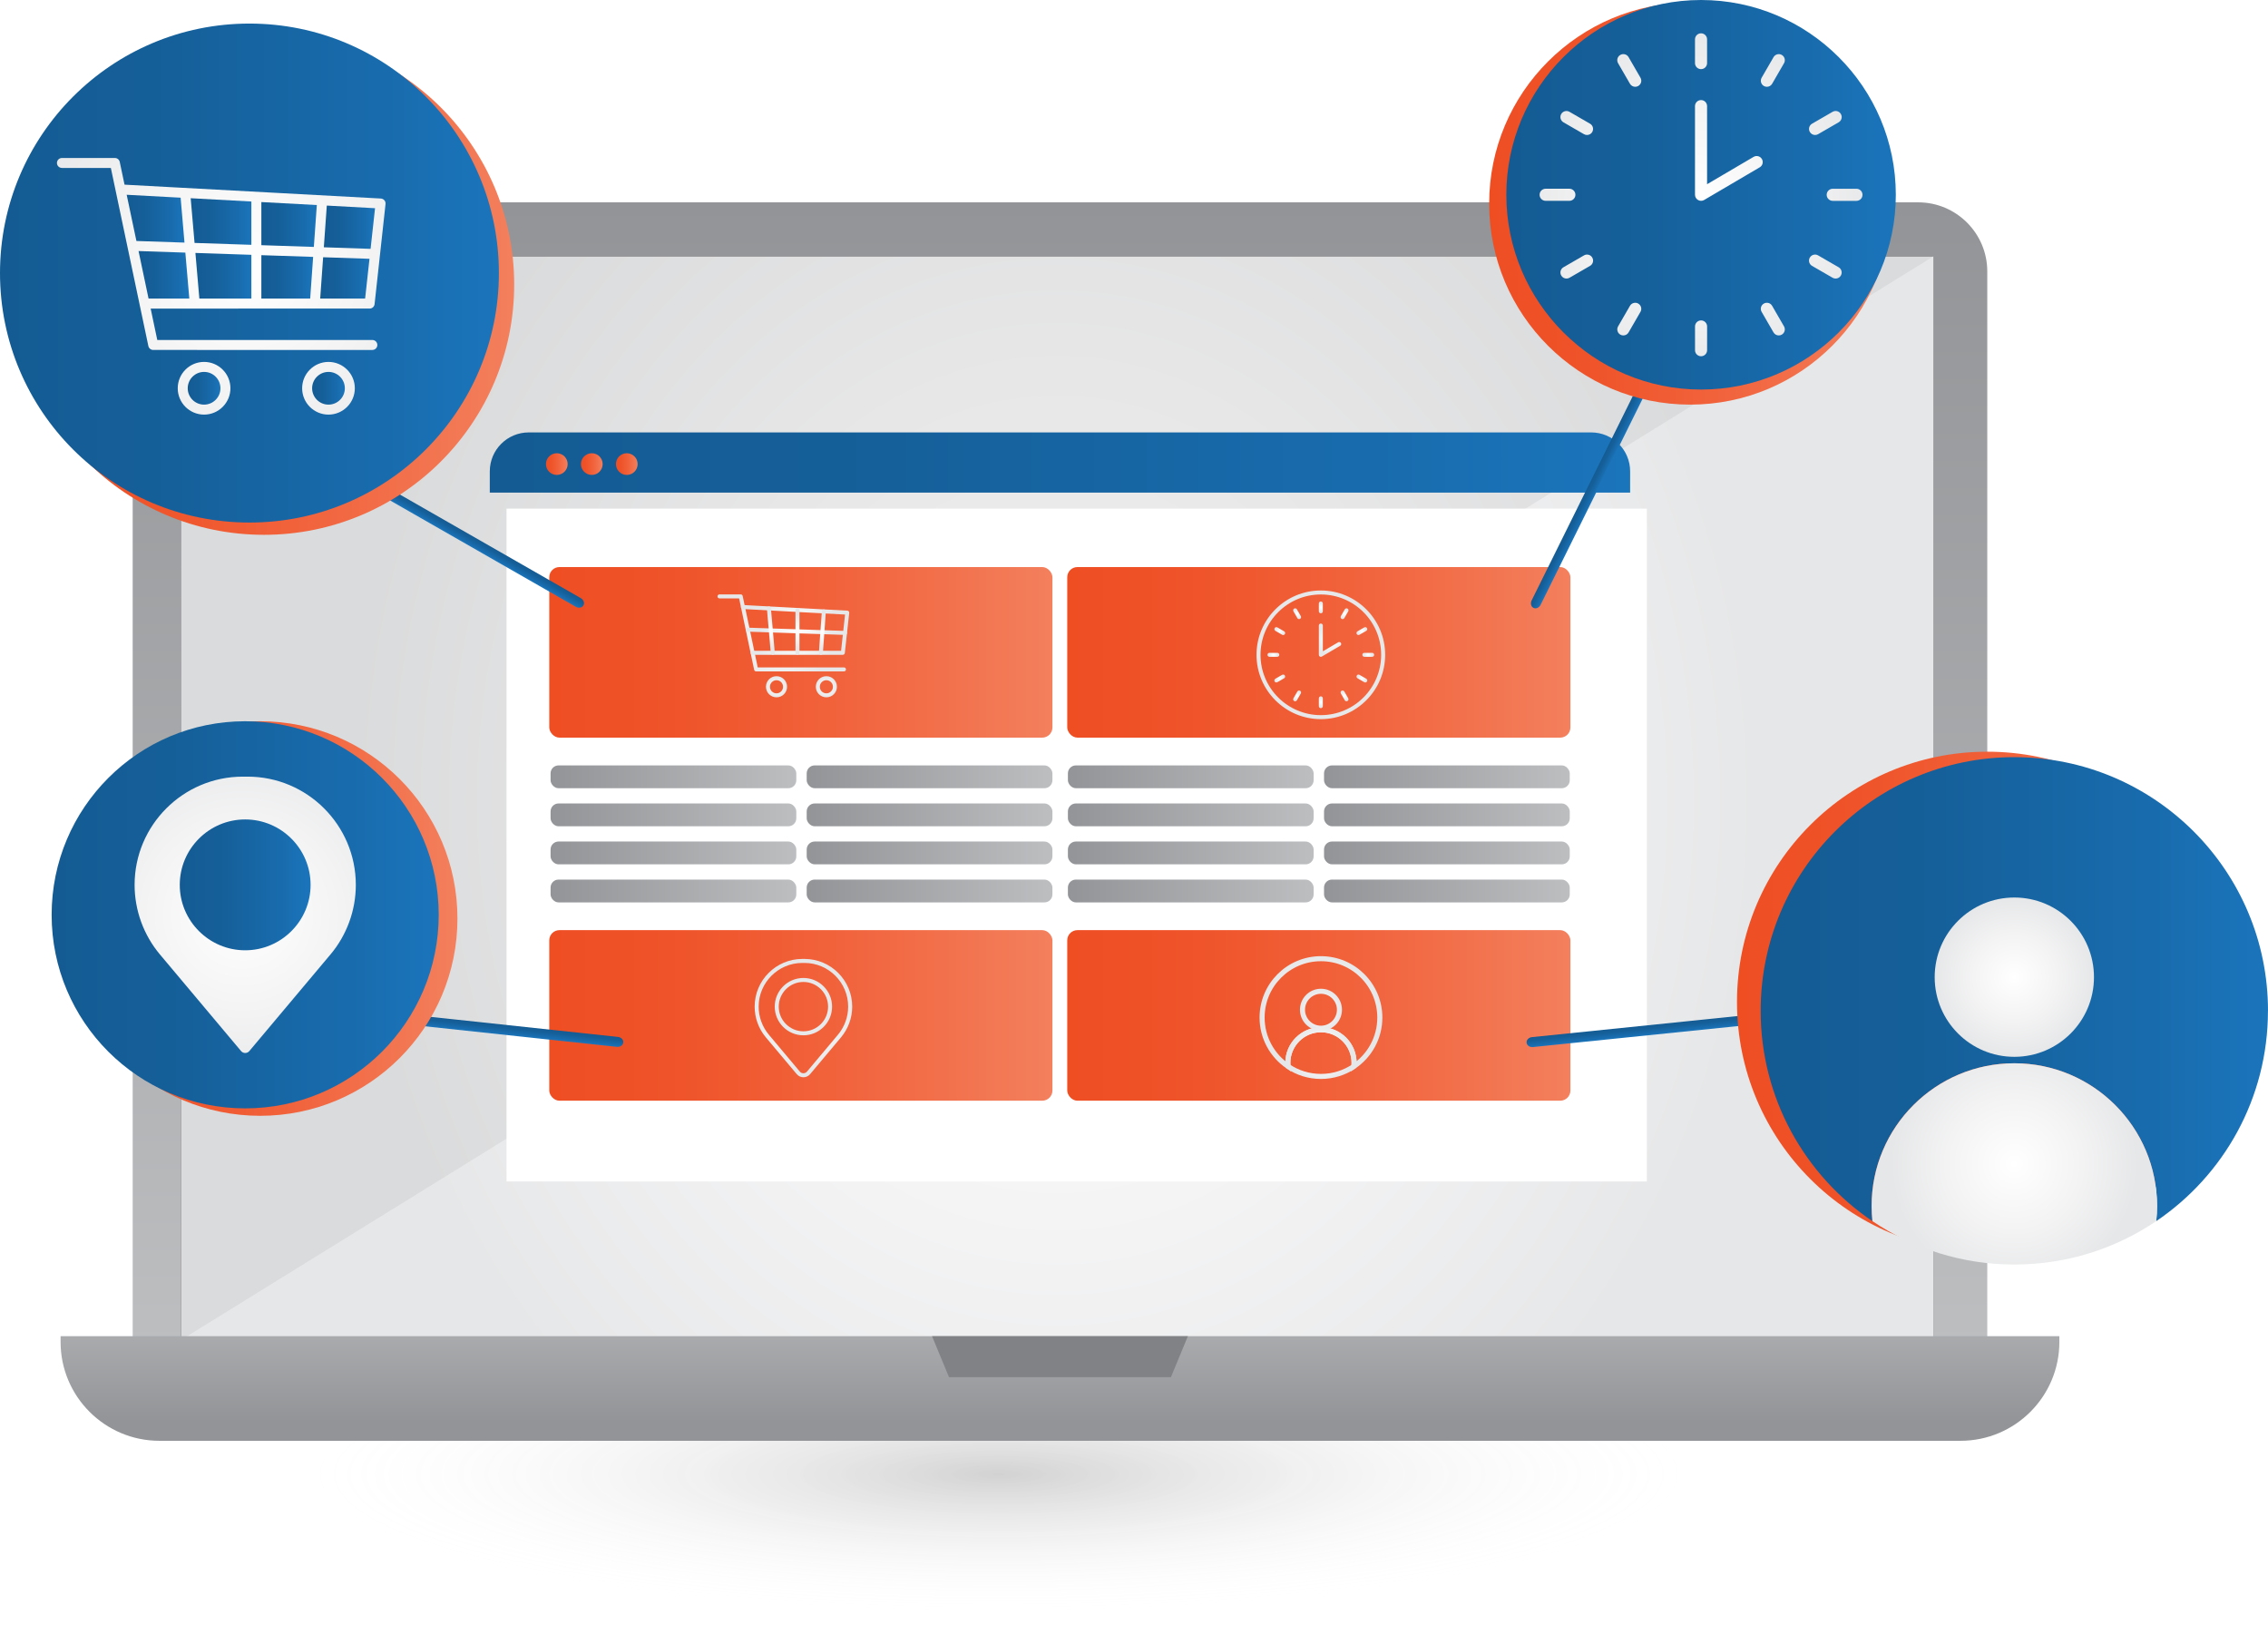 <?xml version="1.0" encoding="UTF-8"?>
<svg xmlns="http://www.w3.org/2000/svg" xmlns:xlink="http://www.w3.org/1999/xlink" viewBox="0 0 896.94 642.54">
  <defs>
    <style>
      .cls-1 {
        fill: url(#linear-gradient-2);
      }

      .cls-2 {
        fill: url(#radial-gradient-7);
      }

      .cls-3 {
        fill: url(#radial-gradient-34);
      }

      .cls-4 {
        fill: url(#radial-gradient-10);
      }

      .cls-5 {
        fill: url(#linear-gradient-17);
      }

      .cls-6 {
        fill: url(#radial-gradient-31);
      }

      .cls-7 {
        fill: url(#linear-gradient-43);
      }

      .cls-8 {
        fill: url(#linear-gradient-15);
      }

      .cls-9 {
        fill: url(#linear-gradient-18);
      }

      .cls-10 {
        fill: url(#linear-gradient-40);
      }

      .cls-11 {
        fill: url(#linear-gradient-28);
      }

      .cls-12 {
        fill: url(#radial-gradient-16);
      }

      .cls-13 {
        fill: url(#radial-gradient-20);
      }

      .cls-14 {
        fill: url(#linear-gradient-14);
      }

      .cls-15 {
        fill: url(#radial-gradient-21);
      }

      .cls-16 {
        fill: url(#radial-gradient-8);
      }

      .cls-17 {
        fill: url(#linear-gradient-36);
      }

      .cls-18 {
        fill: url(#linear-gradient-20);
      }

      .cls-19 {
        fill: url(#linear-gradient-6);
      }

      .cls-20 {
        fill: url(#radial-gradient-5);
      }

      .cls-21 {
        fill: url(#radial-gradient-4);
      }

      .cls-22 {
        fill: url(#linear-gradient-35);
      }

      .cls-23 {
        fill: url(#linear-gradient-48);
      }

      .cls-24 {
        fill: url(#radial-gradient-32);
      }

      .cls-25 {
        fill: url(#linear-gradient-32);
      }

      .cls-26 {
        fill: url(#linear-gradient-11);
      }

      .cls-27 {
        fill: url(#radial-gradient-25);
      }

      .cls-28 {
        fill: url(#radial-gradient-26);
      }

      .cls-29 {
        stroke: url(#radial-gradient-27);
      }

      .cls-29, .cls-30, .cls-31 {
        fill: none;
        stroke-miterlimit: 10;
        stroke-width: 2px;
      }

      .cls-32 {
        fill: url(#radial-gradient-22);
      }

      .cls-33 {
        fill: url(#linear-gradient-39);
      }

      .cls-34 {
        fill: url(#radial-gradient-6);
      }

      .cls-35 {
        fill: url(#radial-gradient-19);
      }

      .cls-36 {
        fill: url(#radial-gradient-12);
      }

      .cls-37 {
        fill: url(#linear-gradient-10);
      }

      .cls-38 {
        fill: url(#radial-gradient);
      }

      .cls-39 {
        fill: url(#linear-gradient-49);
      }

      .cls-40 {
        fill: url(#linear-gradient-37);
      }

      .cls-41 {
        fill: #fff;
        filter: url(#drop-shadow-5);
      }

      .cls-42 {
        fill: url(#radial-gradient-13);
      }

      .cls-43 {
        fill: url(#linear-gradient-16);
      }

      .cls-44 {
        fill: url(#linear-gradient-31);
      }

      .cls-45 {
        fill: url(#linear-gradient-41);
      }

      .cls-46 {
        fill: url(#linear-gradient-21);
      }

      .cls-47 {
        fill: url(#radial-gradient-30);
      }

      .cls-48 {
        fill: url(#linear-gradient-25);
      }

      .cls-49 {
        fill: url(#linear-gradient-5);
      }

      .cls-50 {
        fill: url(#radial-gradient-24);
      }

      .cls-51 {
        fill: url(#radial-gradient-15);
      }

      .cls-52 {
        fill: url(#linear-gradient-45);
      }

      .cls-53 {
        fill: #808285;
      }

      .cls-54, .cls-55 {
        fill: url(#radial-gradient-2);
      }

      .cls-56 {
        fill: url(#linear-gradient-34);
      }

      .cls-57 {
        fill: url(#radial-gradient-3);
      }

      .cls-30 {
        stroke: url(#radial-gradient-28);
      }

      .cls-58 {
        fill: url(#linear-gradient-7);
      }

      .cls-55 {
        opacity: .94;
      }

      .cls-59 {
        fill: url(#linear-gradient-24);
      }

      .cls-60 {
        fill: url(#linear-gradient-9);
      }

      .cls-61 {
        fill: url(#radial-gradient-17);
      }

      .cls-62 {
        fill: url(#linear-gradient-22);
      }

      .cls-63 {
        fill: url(#linear-gradient-42);
      }

      .cls-64 {
        fill: url(#radial-gradient-33);
      }

      .cls-65 {
        fill: url(#radial-gradient-14);
      }

      .cls-66 {
        fill: url(#linear-gradient-3);
      }

      .cls-31 {
        stroke: url(#radial-gradient-29);
      }

      .cls-67 {
        fill: url(#linear-gradient);
      }

      .cls-68 {
        fill: url(#linear-gradient-27);
      }

      .cls-69 {
        fill: url(#linear-gradient-33);
      }

      .cls-70 {
        fill: url(#linear-gradient-38);
      }

      .cls-71 {
        fill: url(#linear-gradient-29);
      }

      .cls-72 {
        fill: url(#linear-gradient-30);
      }

      .cls-73 {
        fill: url(#radial-gradient-23);
      }

      .cls-74 {
        fill: url(#linear-gradient-23);
      }

      .cls-75 {
        fill: url(#linear-gradient-19);
      }

      .cls-76 {
        fill: #231f20;
      }

      .cls-77 {
        fill: url(#linear-gradient-4);
      }

      .cls-78 {
        fill: url(#radial-gradient-11);
      }

      .cls-79 {
        fill: url(#radial-gradient-18);
      }

      .cls-80 {
        fill: url(#radial-gradient-9);
      }

      .cls-81 {
        fill: url(#linear-gradient-8);
      }

      .cls-82 {
        fill: url(#linear-gradient-44);
      }

      .cls-83 {
        fill: url(#linear-gradient-47);
      }

      .cls-84 {
        fill: url(#linear-gradient-46);
      }

      .cls-85 {
        fill: url(#linear-gradient-12);
      }

      .cls-86 {
        fill: url(#linear-gradient-13);
      }

      .cls-87 {
        fill: url(#linear-gradient-26);
      }
    </style>
    <radialGradient id="radial-gradient" cx="395.01" cy="584.78" fx="395.01" fy="584.78" r="276.57" gradientTransform="translate(0 465.96) scale(1 .2)" gradientUnits="userSpaceOnUse">
      <stop offset="0" stop-color="#231f20" stop-opacity=".2"/>
      <stop offset="1" stop-color="#fff" stop-opacity="0"/>
    </radialGradient>
    <linearGradient id="linear-gradient" x1="419.19" y1="80.01" x2="419.19" y2="532.05" gradientUnits="userSpaceOnUse">
      <stop offset="0" stop-color="#929497"/>
      <stop offset="1" stop-color="#bcbec0"/>
    </linearGradient>
    <radialGradient id="radial-gradient-2" cx="418.07" cy="339.02" fx="418.07" fy="339.02" r="277.84" gradientTransform="translate(0 -76.52) scale(1 1.16)" gradientUnits="userSpaceOnUse">
      <stop offset="0" stop-color="#fff"/>
      <stop offset=".55" stop-color="#f3f3f4"/>
      <stop offset="1" stop-color="#e6e7e8"/>
    </radialGradient>
    <linearGradient id="linear-gradient-2" x1="419.19" y1="562.13" x2="419.19" y2="498.95" xlink:href="#linear-gradient"/>
    <filter id="drop-shadow-5" filterUnits="userSpaceOnUse">
      <feOffset dx="6.62" dy="6.62"/>
      <feGaussianBlur result="blur" stdDeviation="13.25"/>
      <feFlood flood-color="#000" flood-opacity=".35"/>
      <feComposite in2="blur" operator="in"/>
      <feComposite in="SourceGraphic"/>
    </filter>
    <linearGradient id="linear-gradient-3" x1="193.7" y1="182.89" x2="644.68" y2="182.89" gradientUnits="userSpaceOnUse">
      <stop offset="0" stop-color="#145b93"/>
      <stop offset=".31" stop-color="#155f99"/>
      <stop offset=".75" stop-color="#186bac"/>
      <stop offset="1" stop-color="#1b75bb"/>
    </linearGradient>
    <linearGradient id="linear-gradient-4" x1="215.91" y1="183.51" x2="224.49" y2="183.51" gradientUnits="userSpaceOnUse">
      <stop offset="0" stop-color="#ef4e23"/>
      <stop offset=".24" stop-color="#ef5329"/>
      <stop offset=".58" stop-color="#f1633c"/>
      <stop offset=".98" stop-color="#f37e5b"/>
      <stop offset="1" stop-color="#f4805e"/>
    </linearGradient>
    <linearGradient id="linear-gradient-5" x1="229.75" x2="238.33" xlink:href="#linear-gradient-4"/>
    <linearGradient id="linear-gradient-6" x1="243.59" x2="252.17" xlink:href="#linear-gradient-4"/>
    <linearGradient id="linear-gradient-7" x1="217.22" y1="257.96" x2="416.21" y2="257.96" xlink:href="#linear-gradient-4"/>
    <linearGradient id="linear-gradient-8" x1="217.22" y1="401.53" x2="416.21" y2="401.53" xlink:href="#linear-gradient-4"/>
    <linearGradient id="linear-gradient-9" x1="422.07" y1="401.53" x2="621.06" y2="401.53" xlink:href="#linear-gradient-4"/>
    <linearGradient id="linear-gradient-10" x1="422.07" y1="257.96" x2="621.06" y2="257.96" xlink:href="#linear-gradient-4"/>
    <linearGradient id="linear-gradient-11" x1="217.74" y1="352.32" x2="314.92" y2="352.32" xlink:href="#linear-gradient"/>
    <linearGradient id="linear-gradient-12" x1="217.74" y1="337.27" x2="314.92" y2="337.27" xlink:href="#linear-gradient"/>
    <linearGradient id="linear-gradient-13" x1="217.74" y1="322.22" x2="314.92" y2="322.22" xlink:href="#linear-gradient"/>
    <linearGradient id="linear-gradient-14" x1="217.74" y1="307.17" x2="314.92" y2="307.17" xlink:href="#linear-gradient"/>
    <linearGradient id="linear-gradient-15" x1="319.03" y1="352.32" x2="416.21" y2="352.32" xlink:href="#linear-gradient"/>
    <linearGradient id="linear-gradient-16" x1="319.03" y1="337.27" x2="416.21" y2="337.27" xlink:href="#linear-gradient"/>
    <linearGradient id="linear-gradient-17" x1="319.03" y1="322.22" x2="416.21" y2="322.22" xlink:href="#linear-gradient"/>
    <linearGradient id="linear-gradient-18" x1="319.03" y1="307.17" x2="416.21" y2="307.17" xlink:href="#linear-gradient"/>
    <linearGradient id="linear-gradient-19" x1="422.33" y1="352.32" x2="519.51" y2="352.32" xlink:href="#linear-gradient"/>
    <linearGradient id="linear-gradient-20" x1="422.33" y1="337.27" x2="519.51" y2="337.27" xlink:href="#linear-gradient"/>
    <linearGradient id="linear-gradient-21" x1="422.33" y1="322.22" x2="519.51" y2="322.22" xlink:href="#linear-gradient"/>
    <linearGradient id="linear-gradient-22" x1="422.33" y1="307.17" x2="519.51" y2="307.17" xlink:href="#linear-gradient"/>
    <linearGradient id="linear-gradient-23" x1="523.62" y1="352.32" x2="620.8" y2="352.32" xlink:href="#linear-gradient"/>
    <linearGradient id="linear-gradient-24" x1="523.62" y1="337.27" x2="620.8" y2="337.27" xlink:href="#linear-gradient"/>
    <linearGradient id="linear-gradient-25" x1="523.62" y1="322.22" x2="620.8" y2="322.22" xlink:href="#linear-gradient"/>
    <linearGradient id="linear-gradient-26" x1="523.62" y1="307.17" x2="620.8" y2="307.17" xlink:href="#linear-gradient"/>
    <radialGradient id="radial-gradient-3" cx="307.09" cy="271.57" fx="307.09" fy="271.57" r="4.18" gradientTransform="matrix(1, 0, 0, 1, 0, 0)" xlink:href="#radial-gradient-2"/>
    <radialGradient id="radial-gradient-4" cx="326.81" cy="271.57" fx="326.81" fy="271.57" r="4.18" gradientTransform="matrix(1, 0, 0, 1, 0, 0)" xlink:href="#radial-gradient-2"/>
    <radialGradient id="radial-gradient-5" cx="309.16" cy="250.27" fx="309.16" fy="250.27" r="20.94" gradientTransform="matrix(1, 0, 0, 1, 0, 0)" xlink:href="#radial-gradient-2"/>
    <radialGradient id="radial-gradient-6" cx="314.45" cy="249.09" fx="314.45" fy="249.09" r="16.67" gradientTransform="matrix(1, 0, 0, 1, 0, 0)" xlink:href="#radial-gradient-2"/>
    <radialGradient id="radial-gradient-7" cx="314.95" cy="249.63" fx="314.95" fy="249.63" r="14.21" gradientTransform="matrix(1, 0, 0, 1, 0, 0)" xlink:href="#radial-gradient-2"/>
    <radialGradient id="radial-gradient-8" cx="304.85" cy="249.36" fx="304.85" fy="249.36" r="6.85" gradientTransform="matrix(1, 0, 0, 1, 0, 0)" xlink:href="#radial-gradient-2"/>
    <radialGradient id="radial-gradient-9" cx="315.38" cy="249.67" fx="315.38" fy="249.67" r="6.57" gradientTransform="matrix(1, 0, 0, 1, 0, 0)" xlink:href="#radial-gradient-2"/>
    <radialGradient id="radial-gradient-10" cx="325.23" cy="249.95" fx="325.23" fy="249.95" r="6.42" gradientTransform="matrix(1, 0, 0, 1, 0, 0)" xlink:href="#radial-gradient-2"/>
    <radialGradient id="radial-gradient-11" cx="317.73" cy="402.58" fx="317.73" fy="402.58" r="21.44" gradientTransform="matrix(1, 0, 0, 1, 0, 0)" xlink:href="#radial-gradient-2"/>
    <radialGradient id="radial-gradient-12" cx="317.73" cy="398.05" fx="317.73" fy="398.05" r="11.34" gradientTransform="matrix(1, 0, 0, 1, 0, 0)" xlink:href="#radial-gradient-2"/>
    <radialGradient id="radial-gradient-13" cx="522.36" cy="258.93" fx="522.36" fy="258.93" r="25.44" gradientTransform="matrix(1, 0, 0, 1, 0, 0)" xlink:href="#radial-gradient-2"/>
    <radialGradient id="radial-gradient-14" cx="522.36" cy="240.18" fx="522.36" fy="240.18" r="1.75" gradientTransform="matrix(1, 0, 0, 1, 0, 0)" xlink:href="#radial-gradient-2"/>
    <radialGradient id="radial-gradient-15" cx="512.98" cy="242.69" fx="512.98" fy="242.69" r="1.87" gradientTransform="matrix(1, 0, 0, 1, 0, 0)" xlink:href="#radial-gradient-2"/>
    <radialGradient id="radial-gradient-16" cx="506.12" cy="249.55" fx="506.12" fy="249.55" r="1.87" gradientTransform="matrix(1, 0, 0, 1, 0, 0)" xlink:href="#radial-gradient-2"/>
    <radialGradient id="radial-gradient-17" cx="503.6" cy="258.93" fx="503.6" fy="258.93" r="1.75" gradientTransform="matrix(1, 0, 0, 1, 0, 0)" xlink:href="#radial-gradient-2"/>
    <radialGradient id="radial-gradient-18" cx="506.12" cy="268.31" fx="506.12" fy="268.31" r="1.87" gradientTransform="matrix(1, 0, 0, 1, 0, 0)" xlink:href="#radial-gradient-2"/>
    <radialGradient id="radial-gradient-19" cx="512.98" cy="275.17" fx="512.98" fy="275.17" r="1.87" gradientTransform="matrix(1, 0, 0, 1, 0, 0)" xlink:href="#radial-gradient-2"/>
    <radialGradient id="radial-gradient-20" cx="522.36" cy="277.68" fx="522.36" fy="277.68" r="1.75" gradientTransform="matrix(1, 0, 0, 1, 0, 0)" xlink:href="#radial-gradient-2"/>
    <radialGradient id="radial-gradient-21" cx="531.73" cy="275.17" fx="531.73" fy="275.17" r="1.87" gradientTransform="matrix(1, 0, 0, 1, 0, 0)" xlink:href="#radial-gradient-2"/>
    <radialGradient id="radial-gradient-22" cx="538.6" cy="268.31" fx="538.6" fy="268.31" r="1.87" gradientTransform="matrix(1, 0, 0, 1, 0, 0)" xlink:href="#radial-gradient-2"/>
    <radialGradient id="radial-gradient-23" cx="541.11" cy="258.93" fx="541.11" fy="258.93" r="1.75" gradientTransform="matrix(1, 0, 0, 1, 0, 0)" xlink:href="#radial-gradient-2"/>
    <radialGradient id="radial-gradient-24" cx="538.6" cy="249.55" fx="538.6" fy="249.55" r="1.87" gradientTransform="matrix(1, 0, 0, 1, 0, 0)" xlink:href="#radial-gradient-2"/>
    <radialGradient id="radial-gradient-25" cx="531.73" cy="242.69" fx="531.73" fy="242.69" r="1.87" gradientTransform="matrix(1, 0, 0, 1, 0, 0)" xlink:href="#radial-gradient-2"/>
    <radialGradient id="radial-gradient-26" cx="525.99" cy="253.14" fx="525.99" fy="253.14" r="5.61" gradientTransform="matrix(1, 0, 0, 1, 0, 0)" xlink:href="#radial-gradient-2"/>
    <radialGradient id="radial-gradient-27" cx="522.41" cy="400.9" fx="522.41" fy="400.9" r="23.56" gradientTransform="matrix(1, 0, 0, 1, 0, 0)" xlink:href="#radial-gradient-2"/>
    <radialGradient id="radial-gradient-28" cx="522.41" cy="399.28" fx="522.41" fy="399.28" r="8.31" gradientTransform="matrix(1, 0, 0, 1, 0, 0)" xlink:href="#radial-gradient-2"/>
    <radialGradient id="radial-gradient-29" cx="522.41" cy="416.42" fx="522.41" fy="416.42" r="12.32" gradientTransform="matrix(1, 0, 0, 1, 0, 0)" xlink:href="#radial-gradient-2"/>
    <linearGradient id="linear-gradient-27" x1="1201.96" y1="-386.9" x2="1205.92" y2="-386.9" gradientTransform="translate(512.34 -986.66) rotate(119.79) scale(1 .81)" xlink:href="#linear-gradient-3"/>
    <linearGradient id="linear-gradient-28" x1="1369.93" y1="-513.96" x2="1373.89" y2="-513.96" gradientTransform="translate(-71.73 -1001.62) rotate(96.12) scale(1 .81)" xlink:href="#linear-gradient-3"/>
    <linearGradient id="linear-gradient-29" x1="1317.06" y1="-1080.94" x2="1321.02" y2="-1080.94" gradientTransform="translate(-343.84 -816.64) rotate(84.16) scale(1 .81)" xlink:href="#linear-gradient-3"/>
    <linearGradient id="linear-gradient-30" x1="1118.27" y1="-993.6" x2="1122.22" y2="-993.6" gradientTransform="translate(-728.98 412.99) rotate(26.34) scale(1 .81)" xlink:href="#linear-gradient-3"/>
    <linearGradient id="linear-gradient-31" x1="5.39" y1="112.5" x2="203.35" y2="112.5" xlink:href="#linear-gradient-4"/>
    <linearGradient id="linear-gradient-32" x1="686.93" y1="396.22" x2="884.9" y2="396.22" xlink:href="#linear-gradient-4"/>
    <linearGradient id="linear-gradient-33" x1="588.92" y1="80.52" x2="747.89" y2="80.52" xlink:href="#linear-gradient-4"/>
    <linearGradient id="linear-gradient-34" x1="24.89" y1="363.21" x2="180.91" y2="363.21" xlink:href="#linear-gradient-4"/>
    <linearGradient id="linear-gradient-35" x1="696.31" y1="391.13" x2="896.94" y2="391.13" xlink:href="#linear-gradient-3"/>
    <radialGradient id="radial-gradient-30" cx="796.62" cy="386.4" fx="796.62" fy="386.4" r="31.5" gradientTransform="matrix(1, 0, 0, 1, 0, 0)" xlink:href="#radial-gradient-2"/>
    <radialGradient id="radial-gradient-31" cx="796.62" cy="460.24" fx="796.62" fy="460.24" r="48.84" gradientTransform="matrix(1, 0, 0, 1, 0, 0)" xlink:href="#radial-gradient-2"/>
    <radialGradient id="radial-gradient-32" cx="96.96" cy="105.99" fx="96.96" fy="105.99" r="93.07" gradientTransform="matrix(1, 0, 0, 1, 0, 0)" xlink:href="#radial-gradient-2"/>
    <linearGradient id="linear-gradient-36" x1="77.28" y1="109.05" x2="99.41" y2="109.05" xlink:href="#linear-gradient-3"/>
    <linearGradient id="linear-gradient-37" x1="128.07" y1="89.85" x2="148.32" y2="89.85" xlink:href="#linear-gradient-3"/>
    <linearGradient id="linear-gradient-38" x1="54.79" y1="108.67" x2="74.87" y2="108.67" xlink:href="#linear-gradient-3"/>
    <linearGradient id="linear-gradient-39" x1="74.24" y1="153.53" x2="87.18" y2="153.53" xlink:href="#linear-gradient-3"/>
    <linearGradient id="linear-gradient-40" x1="123.43" y1="153.53" x2="136.38" y2="153.53" xlink:href="#linear-gradient-3"/>
    <linearGradient id="linear-gradient-41" x1="50.1" y1="86.47" x2="72.96" y2="86.47" xlink:href="#linear-gradient-3"/>
    <linearGradient id="linear-gradient-42" x1="126.63" y1="109.9" x2="146.13" y2="109.9" xlink:href="#linear-gradient-3"/>
    <linearGradient id="linear-gradient-43" x1="0" y1="107.98" x2="197.3" y2="107.98" xlink:href="#linear-gradient-3"/>
    <linearGradient id="linear-gradient-44" x1="103.36" y1="88.77" x2="125.3" y2="88.77" xlink:href="#linear-gradient-3"/>
    <linearGradient id="linear-gradient-45" x1="103.36" y1="109.49" x2="123.84" y2="109.49" xlink:href="#linear-gradient-3"/>
    <linearGradient id="linear-gradient-46" x1="75.41" y1="87.6" x2="99.41" y2="87.6" xlink:href="#linear-gradient-3"/>
    <radialGradient id="radial-gradient-33" cx="95.86" cy="361.74" fx="95.86" fy="361.74" r="71.85" gradientTransform="matrix(1, 0, 0, 1, 0, 0)" xlink:href="#radial-gradient-2"/>
    <linearGradient id="linear-gradient-47" x1="71.09" y1="349.9" x2="122.83" y2="349.9" xlink:href="#linear-gradient-3"/>
    <linearGradient id="linear-gradient-48" x1="20.42" y1="361.74" x2="173.5" y2="361.74" xlink:href="#linear-gradient-3"/>
    <radialGradient id="radial-gradient-34" cx="670.33" cy="79.41" fx="670.33" fy="79.41" r="71.85" gradientTransform="matrix(1, 0, 0, 1, 0, 0)" xlink:href="#radial-gradient-2"/>
    <linearGradient id="linear-gradient-49" x1="595.71" y1="77.02" x2="749.74" y2="77.02" xlink:href="#linear-gradient-3"/>
  </defs>
  <g id="Devices">
    <ellipse class="cls-38" cx="395.01" cy="584.78" rx="386.84" ry="57.76"/>
    <path class="cls-67" d="M79.79,80.01H758.59c15.08,0,27.33,12.24,27.33,27.33v424.7H52.47V107.34c0-15.08,12.24-27.33,27.33-27.33Z"/>
    <rect class="cls-76" x="71.54" y="101.38" width="693.06" height="428.52"/>
    <rect class="cls-55" x="71.54" y="101.38" width="693.06" height="428.52"/>
    <polygon class="cls-54" points="71.54 529.89 764.6 529.89 764.6 101.38 71.54 529.89 71.54 529.89"/>
    <path class="cls-1" d="M23.95,528.36H814.43v2.27c0,21.58-17.52,39.1-39.1,39.1H63.06c-21.58,0-39.1-17.52-39.1-39.1v-2.27h0Z"/>
    <polygon class="cls-53" points="463.07 544.57 375.31 544.57 368.6 528.36 469.78 528.36 463.07 544.57"/>
  </g>
  <g id="illustrations">
    <rect class="cls-41" x="193.7" y="194.5" width="450.97" height="266.06"/>
    <path class="cls-66" d="M209.1,170.99h420.18c8.5,0,15.4,6.9,15.4,15.4v8.41H193.7v-8.41c0-8.5,6.9-15.4,15.4-15.4Z"/>
    <path class="cls-77" d="M224.49,183.51c0,2.37-1.92,4.29-4.29,4.29s-4.29-1.92-4.29-4.29,1.92-4.29,4.29-4.29,4.29,1.92,4.29,4.29Z"/>
    <path class="cls-49" d="M238.33,183.51c0,2.37-1.92,4.29-4.29,4.29s-4.29-1.92-4.29-4.29,1.92-4.29,4.29-4.29,4.29,1.92,4.29,4.29Z"/>
    <path class="cls-19" d="M252.17,183.51c0,2.37-1.92,4.29-4.29,4.29s-4.29-1.92-4.29-4.29,1.92-4.29,4.29-4.29,4.29,1.92,4.29,4.29Z"/>
    <rect class="cls-58" x="217.22" y="224.23" width="198.99" height="67.45" rx="4.03" ry="4.03"/>
    <rect class="cls-81" x="217.22" y="367.8" width="198.99" height="67.45" rx="4.03" ry="4.03"/>
    <rect class="cls-60" x="422.07" y="367.8" width="198.99" height="67.45" rx="4.03" ry="4.03"/>
    <rect class="cls-37" x="422.07" y="224.23" width="198.99" height="67.45" rx="4.03" ry="4.03"/>
    <g>
      <rect class="cls-26" x="217.74" y="347.81" width="97.18" height="9.02" rx="3.15" ry="3.15"/>
      <rect class="cls-85" x="217.74" y="332.76" width="97.18" height="9.02" rx="3.15" ry="3.15"/>
      <rect class="cls-86" x="217.74" y="317.71" width="97.18" height="9.02" rx="3.15" ry="3.15"/>
      <rect class="cls-14" x="217.74" y="302.66" width="97.18" height="9.02" rx="3.15" ry="3.15"/>
    </g>
    <g>
      <rect class="cls-8" x="319.03" y="347.81" width="97.18" height="9.02" rx="3.15" ry="3.15"/>
      <rect class="cls-43" x="319.03" y="332.76" width="97.18" height="9.02" rx="3.15" ry="3.15"/>
      <rect class="cls-5" x="319.03" y="317.71" width="97.18" height="9.02" rx="3.15" ry="3.15"/>
      <rect class="cls-9" x="319.03" y="302.66" width="97.18" height="9.02" rx="3.15" ry="3.15"/>
    </g>
    <g>
      <rect class="cls-75" x="422.33" y="347.81" width="97.18" height="9.02" rx="3.15" ry="3.15"/>
      <rect class="cls-18" x="422.33" y="332.76" width="97.18" height="9.02" rx="3.15" ry="3.15"/>
      <rect class="cls-46" x="422.33" y="317.71" width="97.18" height="9.02" rx="3.15" ry="3.15"/>
      <rect class="cls-62" x="422.33" y="302.66" width="97.18" height="9.02" rx="3.15" ry="3.15"/>
    </g>
    <g>
      <rect class="cls-74" x="523.62" y="347.81" width="97.18" height="9.02" rx="3.15" ry="3.15"/>
      <rect class="cls-59" x="523.62" y="332.76" width="97.18" height="9.02" rx="3.15" ry="3.15"/>
      <rect class="cls-48" x="523.62" y="317.71" width="97.18" height="9.02" rx="3.15" ry="3.15"/>
      <rect class="cls-87" x="523.62" y="302.66" width="97.18" height="9.02" rx="3.15" ry="3.15"/>
    </g>
    <g>
      <path class="cls-57" d="M307.09,275.74c-2.3,0-4.18-1.87-4.18-4.18s1.87-4.18,4.18-4.18,4.18,1.87,4.18,4.18-1.87,4.18-4.18,4.18Zm0-6.77c-1.43,0-2.6,1.16-2.6,2.6s1.16,2.6,2.6,2.6,2.6-1.16,2.6-2.6-1.16-2.6-2.6-2.6Z"/>
      <path class="cls-21" d="M326.81,275.74c-2.3,0-4.18-1.87-4.18-4.18s1.87-4.18,4.18-4.18,4.18,1.87,4.18,4.18-1.87,4.18-4.18,4.18Zm0-6.77c-1.43,0-2.6,1.16-2.6,2.6s1.16,2.6,2.6,2.6,2.6-1.16,2.6-2.6-1.16-2.6-2.6-2.6Z"/>
      <path class="cls-20" d="M333.77,265.49h-34.75c-.37,0-.7-.26-.77-.63l-5.95-28.24h-7.76c-.44,0-.79-.35-.79-.79s.35-.79,.79-.79h8.4c.37,0,.7,.26,.77,.63l5.95,28.24h34.11c.44,0,.79,.35,.79,.79s-.35,.79-.79,.79Z"/>
      <path class="cls-34" d="M333.34,258.93h-35.7c-.44,0-.79-.35-.79-.79s.35-.79,.79-.79h34.99l1.57-14.34-40.42-2.19c-.44-.02-.77-.4-.75-.83,.02-.44,.4-.77,.83-.75l41.25,2.23c.22,.01,.42,.11,.56,.28,.14,.17,.21,.38,.18,.6l-1.74,15.87c-.04,.4-.38,.71-.79,.71Z"/>
      <path class="cls-2" d="M334.2,251.06s-.02,0-.03,0l-38.49-1.29c-.44-.01-.78-.38-.76-.82s.38-.78,.82-.76l38.49,1.29c.44,.01,.78,.38,.76,.82-.01,.43-.37,.77-.79,.77Z"/>
      <path class="cls-16" d="M305.61,258.93c-.41,0-.75-.31-.79-.72l-1.52-17.55c-.04-.44,.28-.82,.72-.86,.44-.04,.82,.28,.86,.72l1.52,17.55c.04,.44-.28,.82-.72,.86-.02,0-.05,0-.07,0Z"/>
      <path class="cls-80" d="M315.38,258.93c-.44,0-.79-.35-.79-.79v-16.94c0-.44,.35-.79,.79-.79s.79,.35,.79,.79v16.94c0,.44-.35,.79-.79,.79Z"/>
      <path class="cls-4" d="M324.65,258.93s-.04,0-.06,0c-.44-.03-.76-.41-.73-.85l1.16-16.37c.03-.44,.41-.77,.85-.73,.44,.03,.76,.41,.73,.85l-1.16,16.37c-.03,.42-.38,.74-.79,.74Z"/>
    </g>
    <g>
      <path class="cls-78" d="M317.73,425.98h0c-1.02,0-1.98-.45-2.63-1.23l-12.23-14.56c-2.85-3.39-4.42-7.7-4.42-12.14,0-10.4,8.46-18.87,18.87-18.87h.84c10.4,0,18.87,8.46,18.87,18.87,0,4.43-1.57,8.74-4.42,12.14l-.61-.51,.61,.51-12.23,14.56c-.66,.78-1.62,1.23-2.63,1.23Zm-.42-45.21c-9.53,0-17.28,7.75-17.28,17.28,0,4.06,1.44,8.01,4.05,11.12l12.23,14.56c.35,.42,.87,.66,1.42,.66s1.07-.24,1.42-.66l12.23-14.56c2.61-3.11,4.05-7.06,4.05-11.12,0-9.53-7.75-17.28-17.28-17.28h-.84Z"/>
      <path class="cls-36" d="M317.73,409.39c-6.25,0-11.34-5.09-11.34-11.34s5.09-11.34,11.34-11.34,11.34,5.09,11.34,11.34-5.09,11.34-11.34,11.34Zm0-21.1c-5.38,0-9.76,4.38-9.76,9.76s4.38,9.76,9.76,9.76,9.76-4.38,9.76-9.76-4.38-9.76-9.76-9.76Z"/>
    </g>
    <g>
      <path class="cls-42" d="M522.36,284.37c-14.03,0-25.44-11.41-25.44-25.44s11.41-25.44,25.44-25.44,25.44,11.41,25.44,25.44-11.41,25.44-25.44,25.44Zm0-49.3c-13.16,0-23.86,10.7-23.86,23.86s10.7,23.86,23.86,23.86,23.86-10.7,23.86-23.86-10.7-23.86-23.86-23.86Z"/>
      <g>
        <path class="cls-65" d="M522.36,242.52c-.44,0-.79-.35-.79-.79v-3.1c0-.44,.35-.79,.79-.79s.79,.35,.79,.79v3.1c0,.44-.35,.79-.79,.79Z"/>
        <path class="cls-51" d="M513.76,244.82c-.27,0-.54-.14-.69-.4l-1.55-2.69c-.22-.38-.09-.86,.29-1.08,.38-.22,.86-.09,1.08,.29l1.55,2.69c.22,.38,.09,.86-.29,1.08-.12,.07-.26,.11-.39,.11Z"/>
        <path class="cls-12" d="M507.46,251.12c-.13,0-.27-.03-.39-.11l-2.69-1.55c-.38-.22-.51-.7-.29-1.08,.22-.38,.7-.51,1.08-.29l2.69,1.55c.38,.22,.51,.7,.29,1.08-.15,.25-.41,.4-.69,.4Z"/>
        <path class="cls-61" d="M505.15,259.72h-3.1c-.44,0-.79-.35-.79-.79s.35-.79,.79-.79h3.1c.44,0,.79,.35,.79,.79s-.35,.79-.79,.79Z"/>
        <path class="cls-79" d="M504.77,269.87c-.27,0-.54-.14-.69-.4-.22-.38-.09-.86,.29-1.08l2.69-1.55c.38-.22,.86-.09,1.08,.29,.22,.38,.09,.86-.29,1.08l-2.69,1.55c-.12,.07-.26,.11-.39,.11Z"/>
        <path class="cls-35" d="M512.2,277.31c-.13,0-.27-.03-.39-.11-.38-.22-.51-.7-.29-1.08l1.55-2.69c.22-.38,.7-.51,1.08-.29,.38,.22,.51,.7,.29,1.08l-1.55,2.69c-.15,.25-.41,.4-.69,.4Z"/>
        <path class="cls-13" d="M522.36,280.03c-.44,0-.79-.35-.79-.79v-3.1c0-.44,.35-.79,.79-.79s.79,.35,.79,.79v3.1c0,.44-.35,.79-.79,.79Z"/>
        <path class="cls-15" d="M532.51,277.31c-.27,0-.54-.14-.69-.4l-1.55-2.69c-.22-.38-.09-.86,.29-1.08,.38-.22,.86-.09,1.08,.29l1.55,2.69c.22,.38,.09,.86-.29,1.08-.12,.07-.26,.11-.39,.11Z"/>
        <path class="cls-32" d="M539.94,269.87c-.13,0-.27-.03-.39-.11l-2.69-1.55c-.38-.22-.51-.7-.29-1.08,.22-.38,.7-.51,1.08-.29l2.69,1.55c.38,.22,.51,.7,.29,1.08-.15,.25-.41,.4-.69,.4Z"/>
        <path class="cls-73" d="M542.66,259.72h-3.1c-.44,0-.79-.35-.79-.79s.35-.79,.79-.79h3.1c.44,0,.79,.35,.79,.79s-.35,.79-.79,.79Z"/>
        <path class="cls-50" d="M537.25,251.12c-.27,0-.54-.14-.69-.4-.22-.38-.09-.86,.29-1.08l2.69-1.55c.38-.22,.86-.09,1.08,.29,.22,.38,.09,.86-.29,1.08l-2.69,1.55c-.12,.07-.26,.11-.39,.11Z"/>
        <path class="cls-27" d="M530.96,244.82c-.13,0-.27-.03-.39-.11-.38-.22-.51-.7-.29-1.08l1.55-2.69c.22-.38,.7-.51,1.08-.29,.38,.22,.51,.7,.29,1.08l-1.55,2.69c-.15,.25-.41,.4-.69,.4Z"/>
      </g>
      <path class="cls-28" d="M522.36,259.72c-.14,0-.27-.03-.39-.1-.25-.14-.4-.4-.4-.69v-11.58c0-.44,.35-.79,.79-.79s.79,.35,.79,.79v10.2l6.08-3.57c.38-.22,.86-.1,1.08,.28,.22,.38,.1,.86-.28,1.08l-7.27,4.27c-.12,.07-.26,.11-.4,.11Z"/>
    </g>
    <g>
      <path class="cls-29" d="M545.69,402.37c0-12.86-10.42-23.28-23.28-23.28s-23.28,10.42-23.28,23.28c0,8.03,4.07,15.11,10.25,19.3-.05-.46-.07-.92-.07-1.39,0-7.24,5.87-13.1,13.1-13.1s13.1,5.87,13.1,13.1c0,.47-.03,.93-.07,1.39,6.19-4.19,10.25-11.27,10.25-19.3Z"/>
      <circle class="cls-30" cx="522.41" cy="399.28" r="7.31"/>
      <path class="cls-31" d="M522.41,407.18c-7.24,0-13.1,5.87-13.1,13.1,0,.47,.03,.93,.07,1.39,3.72,2.52,8.2,3.98,13.03,3.98s9.31-1.47,13.03-3.98c.05-.46,.07-.92,.07-1.39,0-7.24-5.87-13.1-13.1-13.1Z"/>
    </g>
    <path class="cls-68" d="M138.55,186.62c.54-.95,1.89-1.2,3-.56l88.14,50.46c1.11,.64,1.58,1.92,1.04,2.87s-1.89,1.2-3,.56l-88.14-50.46c-1.11-.64-1.58-1.92-1.04-2.87Z"/>
    <path class="cls-11" d="M140.9,400.93c.12-1.09,1.25-1.86,2.52-1.72l100.98,10.82c1.28,.14,2.22,1.13,2.1,2.21s-1.25,1.86-2.52,1.72l-100.98-10.82c-1.28-.14-2.22-1.13-2.1-2.21Z"/>
    <path class="cls-71" d="M603.73,412.31c-.11-1.09,.83-2.07,2.11-2.2l101.03-10.34c1.28-.13,2.4,.64,2.51,1.73s-.83,2.07-2.11,2.2l-101.03,10.34c-1.28,.13-2.4-.64-2.51-1.73Z"/>
    <path class="cls-72" d="M606.47,240.38c-.98-.48-1.31-1.81-.74-2.96l45.06-91.02c.57-1.15,1.83-1.69,2.8-1.21s1.31,1.81,.74,2.96l-45.06,91.02c-.57,1.15-1.83,1.69-2.8,1.21Z"/>
    <circle class="cls-44" cx="104.37" cy="112.5" r="98.98"/>
    <circle class="cls-25" cx="785.92" cy="396.22" r="98.98"/>
    <circle class="cls-69" cx="668.41" cy="80.52" r="79.48"/>
    <circle class="cls-56" cx="102.9" cy="363.21" r="78.01"/>
    <g>
      <path class="cls-22" d="M896.94,399.72c0-55.4-44.91-100.32-100.32-100.32s-100.32,44.91-100.32,100.32c0,34.61,17.53,65.12,44.18,83.15-.21-1.96-.32-3.95-.32-5.97,0-31.18,25.28-56.45,56.45-56.45s56.45,25.28,56.45,56.45c0,2.02-.12,4.01-.32,5.97,26.66-18.03,44.18-48.54,44.18-83.15Z"/>
      <circle class="cls-47" cx="796.62" cy="386.4" r="31.5"/>
      <path class="cls-6" d="M796.62,420.44c-31.18,0-56.45,25.28-56.45,56.45,0,2.02,.12,4.01,.32,5.97,16.02,10.84,35.34,17.17,56.13,17.17s40.11-6.33,56.13-17.17c.21-1.96,.32-3.95,.32-5.97,0-31.18-25.28-56.45-56.45-56.45Z"/>
    </g>
    <g>
      <circle class="cls-24" cx="96.96" cy="105.99" r="93.07"/>
      <g>
        <polygon class="cls-17" points="78.84 118.07 99.41 118.07 99.41 100.76 77.28 100.02 78.84 118.07"/>
        <polygon class="cls-40" points="148.32 82.33 129.24 81.29 128.07 97.78 146.56 98.4 148.32 82.33"/>
        <polygon class="cls-70" points="54.79 99.27 58.75 118.07 74.87 118.07 73.3 99.89 54.79 99.27"/>
        <path class="cls-33" d="M80.71,147.06c-3.57,0-6.47,2.9-6.47,6.47s2.9,6.47,6.47,6.47,6.47-2.9,6.47-6.47-2.9-6.47-6.47-6.47Z"/>
        <path class="cls-10" d="M129.91,147.06c-3.57,0-6.47,2.9-6.47,6.47s2.9,6.47,6.47,6.47,6.47-2.9,6.47-6.47-2.9-6.47-6.47-6.47Z"/>
        <polygon class="cls-45" points="71.43 78.17 50.1 77.02 53.95 95.29 72.96 95.93 71.43 78.17"/>
        <polygon class="cls-63" points="126.63 118.07 144.4 118.07 146.13 102.33 127.79 101.72 126.63 118.07"/>
        <path class="cls-7" d="M98.65,9.32C44.17,9.32,0,53.49,0,107.98s44.17,98.65,98.65,98.65,98.65-44.17,98.65-98.65S153.13,9.32,98.65,9.32Zm-17.94,154.63c-5.75,0-10.42-4.67-10.42-10.42s4.67-10.42,10.42-10.42,10.42,4.68,10.42,10.42-4.68,10.42-10.42,10.42Zm49.2,0c-5.75,0-10.42-4.67-10.42-10.42s4.68-10.42,10.42-10.42,10.42,4.68,10.42,10.42-4.67,10.42-10.42,10.42Zm-67.71-29.51h85.06c1.09,0,1.97,.88,1.97,1.97s-.88,1.97-1.97,1.97H60.6c-.93,0-1.74-.65-1.93-1.57l-3.45-16.37s0,0,0,0l-11.38-54.03H24.49c-1.09,0-1.97-.88-1.97-1.97s.88-1.97,1.97-1.97h20.94c.93,0,1.74,.65,1.93,1.57l1.89,8.98,101.36,5.48c.54,.03,1.05,.28,1.4,.69,.35,.41,.52,.95,.46,1.49l-4.33,39.58c-.11,1-.96,1.76-1.96,1.76H59.58l2.62,12.42Z"/>
        <polygon class="cls-82" points="103.36 96.95 124.12 97.64 125.3 81.08 103.36 79.9 103.36 96.95"/>
        <polygon class="cls-52" points="103.36 118.07 122.67 118.07 123.84 101.58 103.36 100.9 103.36 118.07"/>
        <polygon class="cls-84" points="76.94 96.06 99.41 96.81 99.41 79.68 75.41 78.38 76.94 96.06"/>
      </g>
    </g>
    <g>
      <circle class="cls-64" cx="95.86" cy="361.74" r="71.85"/>
      <g>
        <path class="cls-83" d="M96.96,324.03c-14.26,0-25.87,11.61-25.87,25.87s11.61,25.87,25.87,25.87,25.87-11.61,25.87-25.87-11.61-25.87-25.87-25.87Z"/>
        <path class="cls-23" d="M96.96,285.2c-42.27,0-76.54,34.27-76.54,76.54s34.27,76.54,76.54,76.54,76.54-34.27,76.54-76.54-34.27-76.54-76.54-76.54Zm33.72,92.23l-32.08,38.19c-.4,.48-1,.76-1.63,.76s-1.23-.28-1.63-.76l-32.08-38.19c-6.47-7.7-10.03-17.48-10.03-27.53,0-23.6,19.2-42.8,42.8-42.8h1.89c23.6,0,42.8,19.2,42.8,42.8,0,10.05-3.56,19.83-10.03,27.53Z"/>
      </g>
    </g>
    <g>
      <circle class="cls-3" cx="670.33" cy="79.41" r="71.85"/>
      <path class="cls-39" d="M672.73,0c-42.47,0-77.01,34.55-77.01,77.02s34.55,77.02,77.01,77.02,77.02-34.55,77.02-77.02S715.19,0,672.73,0Zm43.9,48.91l8.13-4.7c1.15-.66,2.61-.27,3.27,.88,.66,1.15,.27,2.61-.88,3.27l-8.13,4.7c-.38,.22-.79,.32-1.19,.32-.83,0-1.63-.43-2.08-1.2-.66-1.15-.27-2.61,.88-3.27Zm-19.94-18.18l4.7-8.13c.66-1.14,2.12-1.54,3.27-.88,1.14,.66,1.54,2.13,.88,3.27l-4.7,8.13c-.44,.77-1.25,1.2-2.08,1.2-.41,0-.82-.1-1.19-.32-1.15-.66-1.54-2.13-.88-3.27Zm-26.36-15.17c0-1.32,1.07-2.39,2.39-2.39s2.39,1.07,2.39,2.39v9.39c0,1.32-1.07,2.39-2.39,2.39s-2.39-1.07-2.39-2.39V15.55Zm-29.53,6.16c1.15-.66,2.61-.27,3.27,.88l4.7,8.13c.66,1.15,.27,2.61-.88,3.27-.38,.22-.79,.32-1.2,.32-.83,0-1.63-.43-2.08-1.2l-4.7-8.13c-.66-1.15-.27-2.61,.88-3.27Zm-31.93,55.3c0-1.32,1.07-2.39,2.39-2.39h9.39c1.32,0,2.39,1.07,2.39,2.39s-1.07,2.39-2.39,2.39h-9.39c-1.32,0-2.39-1.07-2.39-2.39Zm19.96,28.11l-8.13,4.7c-.38,.22-.79,.32-1.19,.32-.83,0-1.63-.43-2.08-1.2-.66-1.15-.27-2.61,.88-3.27l8.13-4.7c1.15-.66,2.61-.27,3.27,.88,.66,1.15,.27,2.61-.88,3.27Zm.88-52.95c-.44,.77-1.25,1.2-2.08,1.2-.41,0-.82-.1-1.2-.32l-8.13-4.7c-1.14-.66-1.54-2.13-.88-3.27s2.13-1.54,3.27-.88l8.13,4.7c1.15,.66,1.54,2.13,.88,3.27Zm19.06,71.13l-4.7,8.13c-.44,.77-1.25,1.2-2.08,1.2-.41,0-.82-.1-1.19-.32-1.15-.66-1.54-2.13-.88-3.27l4.7-8.13c.66-1.14,2.13-1.54,3.27-.88,1.14,.66,1.54,2.13,.88,3.27Zm26.35,15.17c0,1.32-1.07,2.39-2.39,2.39s-2.39-1.07-2.39-2.39v-9.39c0-1.32,1.07-2.39,2.39-2.39s2.39,1.07,2.39,2.39v9.39Zm20.83-72.33l-22.01,12.93c-.37,.22-.79,.33-1.21,.33s-.82-.11-1.19-.32c-.75-.43-1.21-1.22-1.21-2.08V41.96c0-1.32,1.07-2.39,2.39-2.39s2.39,1.07,2.39,2.39v30.88l18.4-10.81c1.14-.67,2.61-.29,3.28,.85,.67,1.14,.29,2.61-.85,3.28Zm8.71,66.17c-.38,.22-.79,.32-1.2,.32-.83,0-1.63-.43-2.08-1.2l-4.7-8.13c-.66-1.15-.27-2.61,.88-3.27,1.15-.66,2.61-.27,3.27,.88l4.7,8.13c.66,1.15,.27,2.61-.88,3.27Zm23.37-23.37c-.44,.77-1.25,1.2-2.08,1.2-.41,0-.82-.1-1.2-.32l-8.13-4.7c-1.15-.66-1.54-2.13-.88-3.27,.66-1.14,2.13-1.54,3.27-.88l8.13,4.7c1.15,.66,1.54,2.13,.88,3.27Zm6.16-29.53h-9.39c-1.32,0-2.39-1.07-2.39-2.39s1.07-2.39,2.39-2.39h9.39c1.32,0,2.39,1.07,2.39,2.39s-1.07,2.39-2.39,2.39Z"/>
    </g>
  </g>
</svg>